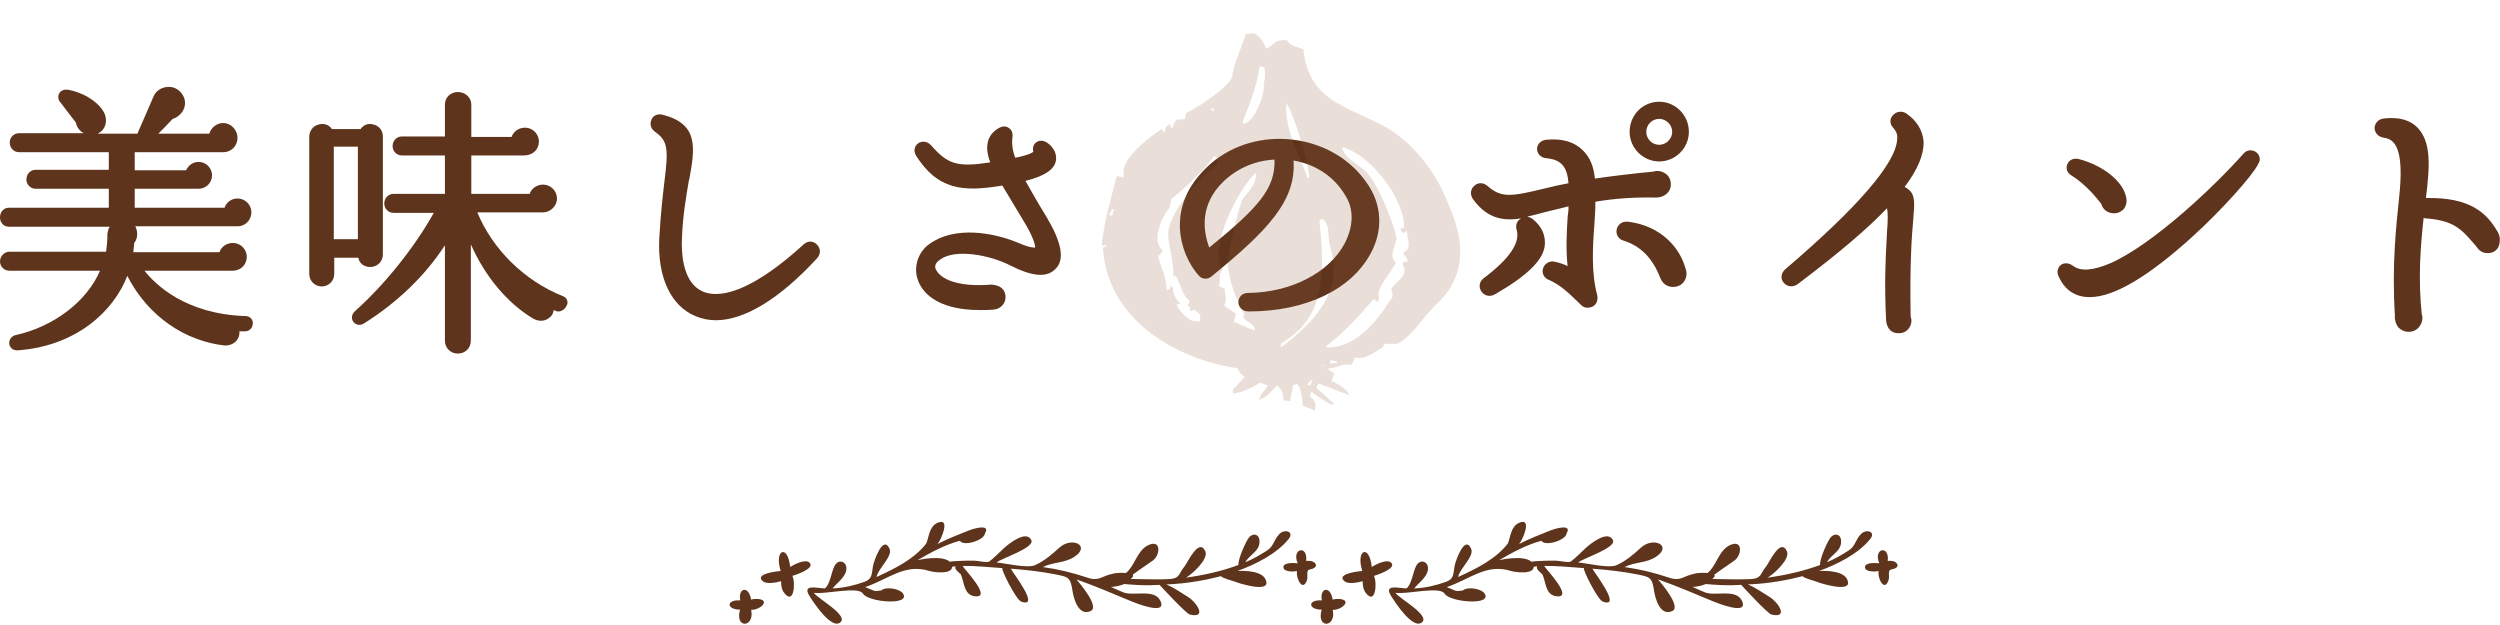 <svg width="288" height="72" viewBox="0 0 288 72" fill="none" xmlns="http://www.w3.org/2000/svg">
<path d="M87.255 69C87.007 68.985 86.762 69.007 86.521 69.071C86.265 67.406 84.991 67.717 85.279 69.168C83.644 69.041 83.636 70.226 85.255 70.23C84.611 72.476 86.964 72.311 86.533 70.256C87.558 70.297 88.855 69.097 87.255 69ZM90.331 68.295C91.48 69.787 91.67 67.076 91.278 66.345C91.647 66.236 93.942 65.482 93.258 64.818C92.769 64.342 91.391 65.073 91.026 65.313C90.754 62.625 89.15 63.322 89.938 65.778C89.67 65.782 86.987 66.082 87.795 66.873C88.234 67.387 89.48 67.087 89.981 66.956C89.977 67.413 90.039 67.912 90.331 68.295ZM151.476 64.856C151.239 64.605 150.792 64.586 150.466 64.62C150.699 62.745 148.746 63.146 149.495 64.893C149.193 64.86 147.845 64.747 147.845 65.328C147.845 65.932 149.088 65.857 149.418 65.79C149.259 66.562 150.074 68.283 150.567 66.817C150.719 66.363 150.392 65.681 150.909 65.598C151.266 65.538 151.864 65.302 151.476 64.856ZM104.014 68.358C103.638 67.803 102.03 67.552 101.537 68.013C100.539 68.186 100.776 68.04 99.669 67.631C102.337 66.738 104.235 64.878 107.058 65.775C107.594 65.943 109.92 66.24 109.664 65.13C109.365 63.873 106.472 64.338 105.688 64.541C107.19 63.656 108.872 62.752 110.576 62.295C110.953 62.992 113.395 62.246 113.465 61.458C114.191 60.262 112.021 60.945 111.71 61.068C110.506 61.548 109.167 62.066 107.998 62.67C108.379 62.291 109.575 59.553 108.014 60.225C107.031 60.645 107.043 61.811 106.701 62.617C105.33 64.391 103.133 65.486 100.974 66.472C101.152 65.512 102.849 64.087 102.484 63.24C101.735 61.5 100.648 64.713 100.566 65.212C100.407 66.168 100.496 66.701 99.572 67.031C98.395 67.451 97.157 67.74 95.903 67.785C96.38 67.215 97.122 66.678 97.401 65.992C97.875 64.837 96.683 64.173 96.136 65.197C95.782 65.865 95.615 67.383 95.017 67.785C94.097 67.762 92.373 67.245 93.254 68.662C93.713 69.397 95.802 72.6 96.827 71.681C97.739 70.852 94.163 68.94 93.755 68.291C95.095 68.497 98.881 67.496 99.417 68.392C100.034 69.382 104.993 69.795 104.014 68.358ZM108.188 60.825C108.32 60.735 108.06 60.93 108.188 60.825ZM96.26 70.353C96.272 70.361 96.252 70.342 96.26 70.353ZM133.665 69.195C132.981 67.785 130.558 68.715 129.393 68.235C129.25 68.178 128.364 67.8 127.984 67.616C128.648 67.59 129.921 67.331 130.279 66.667C131.381 65.846 128.586 65.943 128.259 66.078C126.865 66.352 126.652 67.005 125.277 66.547C123.58 65.981 121.938 65.572 120.152 65.328C121.286 64.725 122.633 64.897 123.775 64.14C125.701 62.865 123.487 61.77 122.031 63.093C121.154 63.892 120.358 64.586 119.259 65.096C118.385 65.505 115.881 64.897 114.809 64.792C115.418 64.297 119.189 63.112 118.816 62.238C118.265 61.005 116.234 62.61 115.62 63.18C115.05 63.708 114.545 64.241 113.974 64.68C113.737 64.863 112.588 64.586 112.203 64.586C111.17 64.586 110.165 64.601 109.136 64.732C108.973 64.751 108.825 64.841 108.825 65.032C108.825 65.568 109.808 65.253 110.079 65.227C109.885 65.557 110.491 65.977 110.673 66.15C111.108 67.02 110.988 68.527 112.293 68.688C114.378 68.951 111.054 65.535 110.887 65.193C112.436 65.175 113.931 65.347 115.473 65.445C115.286 65.568 117.049 69.097 117.647 69.307C119.915 70.113 116.645 65.94 116.444 65.512C118.14 65.643 119.88 65.831 121.55 66.161C123.087 66.465 123.313 66.476 123.557 68.1C123.697 68.996 124.264 71.032 125.65 70.391C126.706 69.9 124.396 67.211 124.011 66.75C126.19 67.511 128.298 68.43 130.407 69.3C130.702 69.416 134.538 70.995 133.665 69.195ZM123.945 63.187C124.023 63.101 123.845 63.292 123.945 63.187ZM148.463 62.081C149.119 61.245 148.02 60.903 147.41 61.496C146.719 62.178 146.777 62.891 145.962 63.42C145.174 63.93 144.339 64.402 143.469 64.77C143.931 63.866 145.244 63.491 145.084 62.186C144.999 61.518 144.362 61.402 143.92 61.875C143.566 62.253 142.572 64.47 142.677 65.088C140.72 65.808 138.701 66.258 136.631 66.543C137.342 66.135 139.272 64.395 138.848 63.498C138.107 61.89 136.783 64.863 136.484 65.216C135.73 66.093 136.002 66.66 134.596 66.716C132.989 66.787 131.494 66.697 129.906 66.69C130.838 65.861 131.828 65.287 132.83 64.556C133.637 63.963 133.793 62.212 132.426 62.741C131.152 63.225 130.822 64.803 130.011 65.726C129.832 65.853 129.18 66.63 128.997 66.63C128.357 66.198 128.434 67.713 129.254 67.26C130.745 67.391 132.022 67.485 133.579 67.376C133.579 67.372 136.612 70.687 137.074 70.796C139.112 71.268 137.839 69.367 136.872 68.778C136.045 68.276 135.272 67.706 134.356 67.331C135.695 67.267 136.604 67.177 138.002 66.945C138.903 66.798 139.784 66.6 140.666 66.371C140.732 66.592 142.091 66.926 142.339 67.035C142.727 67.203 146.028 68.223 145.896 67.095C145.745 65.767 143.527 65.73 142.557 65.775C144.673 65.006 147.084 63.795 148.463 62.081Z" fill="#5E341C"/>
<path d="M154.255 69C154.007 68.985 153.762 69.007 153.521 69.071C153.265 67.406 151.991 67.717 152.279 69.168C150.644 69.041 150.636 70.226 152.255 70.23C151.611 72.476 153.964 72.311 153.533 70.256C154.558 70.297 155.855 69.097 154.255 69ZM157.331 68.295C158.48 69.787 158.67 67.076 158.278 66.345C158.647 66.236 160.942 65.482 160.258 64.818C159.769 64.342 158.391 65.073 158.026 65.313C157.754 62.625 156.15 63.322 156.938 65.778C156.67 65.782 153.987 66.082 154.795 66.873C155.234 67.387 156.48 67.087 156.981 66.956C156.977 67.413 157.039 67.912 157.331 68.295ZM218.476 64.856C218.239 64.605 217.792 64.586 217.466 64.62C217.699 62.745 215.746 63.146 216.495 64.893C216.193 64.86 214.845 64.747 214.845 65.328C214.845 65.932 216.088 65.857 216.418 65.79C216.259 66.562 217.074 68.283 217.567 66.817C217.719 66.363 217.392 65.681 217.909 65.598C218.266 65.538 218.864 65.302 218.476 64.856ZM171.014 68.358C170.638 67.803 169.03 67.552 168.537 68.013C167.539 68.186 167.776 68.04 166.669 67.631C169.337 66.738 171.235 64.878 174.058 65.775C174.594 65.943 176.92 66.24 176.664 65.13C176.365 63.873 173.472 64.338 172.688 64.541C174.19 63.656 175.872 62.752 177.576 62.295C177.953 62.992 180.395 62.246 180.465 61.458C181.191 60.262 179.021 60.945 178.71 61.068C177.506 61.548 176.167 62.066 174.998 62.67C175.379 62.291 176.575 59.553 175.014 60.225C174.031 60.645 174.043 61.811 173.701 62.617C172.33 64.391 170.133 65.486 167.974 66.472C168.152 65.512 169.849 64.087 169.484 63.24C168.735 61.5 167.648 64.713 167.566 65.212C167.407 66.168 167.496 66.701 166.572 67.031C165.395 67.451 164.157 67.74 162.903 67.785C163.38 67.215 164.122 66.678 164.401 65.992C164.875 64.837 163.683 64.173 163.136 65.197C162.782 65.865 162.615 67.383 162.017 67.785C161.097 67.762 159.373 67.245 160.254 68.662C160.713 69.397 162.802 72.6 163.827 71.681C164.739 70.852 161.163 68.94 160.755 68.291C162.095 68.497 165.881 67.496 166.417 68.392C167.034 69.382 171.993 69.795 171.014 68.358ZM175.188 60.825C175.32 60.735 175.06 60.93 175.188 60.825ZM163.26 70.353C163.271 70.361 163.252 70.342 163.26 70.353ZM200.665 69.195C199.981 67.785 197.558 68.715 196.393 68.235C196.25 68.178 195.364 67.8 194.984 67.616C195.648 67.59 196.921 67.331 197.279 66.667C198.381 65.846 195.586 65.943 195.259 66.078C193.865 66.352 193.652 67.005 192.277 66.547C190.58 65.981 188.938 65.572 187.152 65.328C188.286 64.725 189.633 64.897 190.775 64.14C192.701 62.865 190.487 61.77 189.031 63.093C188.154 63.892 187.358 64.586 186.259 65.096C185.385 65.505 182.881 64.897 181.809 64.792C182.418 64.297 186.189 63.112 185.816 62.238C185.265 61.005 183.234 62.61 182.62 63.18C182.05 63.708 181.545 64.241 180.974 64.68C180.737 64.863 179.588 64.586 179.203 64.586C178.17 64.586 177.165 64.601 176.136 64.732C175.973 64.751 175.825 64.841 175.825 65.032C175.825 65.568 176.808 65.253 177.079 65.227C176.885 65.557 177.491 65.977 177.673 66.15C178.108 67.02 177.988 68.527 179.293 68.688C181.378 68.951 178.054 65.535 177.887 65.193C179.436 65.175 180.931 65.347 182.473 65.445C182.286 65.568 184.049 69.097 184.647 69.307C186.915 70.113 183.645 65.94 183.444 65.512C185.14 65.643 186.88 65.831 188.55 66.161C190.087 66.465 190.313 66.476 190.557 68.1C190.697 68.996 191.264 71.032 192.65 70.391C193.706 69.9 191.396 67.211 191.011 66.75C193.19 67.511 195.298 68.43 197.407 69.3C197.702 69.416 201.538 70.995 200.665 69.195ZM190.945 63.187C191.023 63.101 190.845 63.292 190.945 63.187ZM215.463 62.081C216.119 61.245 215.02 60.903 214.41 61.496C213.719 62.178 213.777 62.891 212.962 63.42C212.174 63.93 211.339 64.402 210.469 64.77C210.931 63.866 212.244 63.491 212.084 62.186C211.999 61.518 211.362 61.402 210.92 61.875C210.566 62.253 209.572 64.47 209.677 65.088C207.72 65.808 205.701 66.258 203.631 66.543C204.342 66.135 206.272 64.395 205.848 63.498C205.107 61.89 203.783 64.863 203.484 65.216C202.73 66.093 203.002 66.66 201.596 66.716C199.989 66.787 198.494 66.697 196.906 66.69C197.838 65.861 198.828 65.287 199.83 64.556C200.637 63.963 200.793 62.212 199.426 62.741C198.152 63.225 197.822 64.803 197.011 65.726C196.832 65.853 196.18 66.63 195.997 66.63C195.357 66.198 195.434 67.713 196.254 67.26C197.745 67.391 199.022 67.485 200.579 67.376C200.579 67.372 203.612 70.687 204.074 70.796C206.112 71.268 204.839 69.367 203.872 68.778C203.045 68.276 202.272 67.706 201.356 67.331C202.695 67.267 203.604 67.177 205.002 66.945C205.903 66.798 206.784 66.6 207.666 66.371C207.732 66.592 209.091 66.926 209.339 67.035C209.727 67.203 213.028 68.223 212.896 67.095C212.745 65.767 210.527 65.73 209.557 65.775C211.673 65.006 214.084 63.795 215.463 62.081Z" fill="#5E341C"/>
<path d="M28.32 36.413C21.333 36.2 17.867 32.733 16.64 31.186H26.827C27.733 31.186 28.427 30.493 28.427 29.586C28.427 28.68 27.68 27.986 26.827 27.986C26.133 27.986 25.493 28.413 25.28 29.053H15.36C15.413 28.68 15.413 28.36 15.467 27.986C15.84 27.506 15.893 26.866 15.68 26.279C15.627 26.173 15.627 26.119 15.573 26.066H27.413C28.267 26.066 28.96 25.32 28.96 24.466C28.96 23.559 28.213 22.866 27.36 22.866C26.667 22.866 26.08 23.293 25.867 23.933H15.52V21.746H22.88C23.733 21.746 24.427 21.053 24.427 20.2C24.427 19.346 23.733 18.653 22.88 18.653C22.24 18.653 21.707 19.026 21.44 19.613H15.52V17.533H25.707C26.667 17.533 27.36 16.786 27.36 15.88C27.36 14.973 26.613 14.173 25.707 14.173C24.96 14.173 24.32 14.706 24.107 15.399H18.24C18.72 14.919 19.36 14.28 19.893 13.693C20.427 13.533 20.853 13.159 21.12 12.68C21.387 12.146 21.387 11.506 21.067 10.973C20.693 10.333 20.053 9.96 19.307 10.013C18.56 10.066 17.92 10.493 17.653 11.186C17.28 12.04 16.373 14.173 15.893 15.239C15.893 15.293 15.84 15.346 15.84 15.399H11.253C11.573 15.239 11.84 15.026 12 14.706C12.267 14.226 12.267 13.639 12.053 13.106C11.52 11.88 9.707 10.653 7.787 10.333C7.36 10.28 6.987 10.44 6.827 10.759C6.613 11.133 6.72 11.559 6.987 11.826C7.253 12.2 8.373 13.639 8.747 14.12C8.8 14.546 9.067 14.919 9.387 15.186C9.493 15.239 9.547 15.293 9.653 15.346H2.187C1.6 15.346 1.12 15.826 1.12 16.413C1.12 17.053 1.6 17.533 2.187 17.533H12.533V19.559H4.107C3.52 19.559 3.04 20.04 3.04 20.68C3.04 21.266 3.52 21.746 4.107 21.746H12.533V23.933H1.013C0.427 23.933 0 24.413 0 25.053C0 25.64 0.427 26.119 1.013 26.119H12.64C12.48 26.333 12.427 26.653 12.373 26.919V26.973C12.373 27.666 12.32 28.306 12.213 29H1.067C0.48 29 0 29.533 0 30.119C0 30.706 0.48 31.186 1.067 31.186H11.52C10.027 34.706 6.187 37.639 1.813 38.599C1.333 38.706 1.013 39.133 1.067 39.613C1.12 39.986 1.44 40.359 1.92 40.359C1.973 40.359 1.973 40.359 2.027 40.359C8.8 39.88 13.12 35.826 14.667 31.773C16.427 35.293 20.107 39.026 25.653 39.773C26.293 39.88 26.88 39.666 27.253 39.239C27.467 38.973 27.627 38.599 27.573 38.173C27.787 38.173 28.053 38.173 28.213 38.173C28.747 38.173 29.12 37.746 29.12 37.266C29.173 36.84 28.8 36.413 28.32 36.413Z" fill="#5E341C"/>
<path d="M42.667 30.759C43.467 30.759 44.107 30.119 44.107 29.32V15.72C44.107 15.026 43.68 14.493 42.987 14.333C42.4 14.173 41.867 14.386 41.547 14.866H38.24C37.92 14.386 37.334 14.173 36.747 14.333C36.054 14.493 35.627 15.079 35.627 15.773V31.559C35.627 32.359 36.267 32.999 37.067 32.999C37.867 32.999 38.507 32.359 38.507 31.559V29.693H41.28C41.387 30.333 41.92 30.759 42.667 30.759ZM41.227 16.893V27.559H38.454V16.893H41.227Z" fill="#5E341C"/>
<path d="M64.854 34.12C60.427 32.36 56.747 28.733 54.987 24.466H62.561C63.307 24.466 64.161 23.826 64.161 22.866C64.161 21.96 63.414 21.266 62.561 21.266C61.867 21.266 61.227 21.693 61.014 22.333H54.294V17.906H60.374C61.387 17.906 62.081 17.213 62.081 16.306C62.081 15.4 61.334 14.706 60.481 14.706C59.787 14.706 59.147 15.133 58.934 15.773H54.294V12.04C54.294 11.24 53.601 10.6 52.747 10.6C51.894 10.6 51.254 11.24 51.254 12.04V15.72H46.294C45.707 15.72 45.227 16.2 45.227 16.84C45.227 17.426 45.707 17.906 46.294 17.906H51.254V22.333H45.334C44.747 22.333 44.267 22.813 44.267 23.453C44.267 24.04 44.747 24.52 45.334 24.52H49.974C47.681 28.626 44.214 32.893 40.854 35.88C40.534 36.2 40.427 36.68 40.694 37.053C40.907 37.373 41.387 37.586 41.921 37.266C45.761 34.866 49.014 31.72 51.254 28.253V39.24C51.254 40.093 51.894 40.733 52.747 40.733C53.601 40.733 54.241 40.093 54.241 39.24V28.146C55.894 31.88 58.454 34.92 61.387 36.68C62.027 37.053 62.721 37.053 63.254 36.626C63.574 36.413 63.734 36.093 63.787 35.72L64.054 35.826C64.267 35.933 64.534 35.88 64.747 35.773C64.961 35.666 65.121 35.506 65.227 35.293C65.547 34.866 65.334 34.28 64.854 34.12Z" fill="#5E341C"/>
<path d="M92.587 28.146C87.52 32.786 83.36 34.706 80.853 33.533C78.827 32.573 78.453 29.64 78.56 27.399C78.667 24.786 79.04 22.653 79.36 20.786L79.413 20.626C80.053 17.053 80.533 14.28 76.32 13.213C75.68 13.053 75.2 13.373 75.04 13.8C74.827 14.28 74.987 14.866 75.467 15.186C76.96 16.253 77.013 17.16 76.533 21C76.373 22.386 76.107 24.52 75.947 27.506C75.733 31.933 77.28 35.239 80.107 36.413C80.853 36.733 81.653 36.893 82.453 36.893C85.76 36.893 89.813 34.44 94.133 29.746C94.613 29.213 94.507 28.573 94.133 28.2C93.76 27.773 93.12 27.666 92.587 28.146Z" fill="#5E341C"/>
<path d="M118.133 20.84C120.427 20.253 121.493 19.506 121.653 18.439C121.76 17.693 121.333 16.893 120.587 16.413C120.16 16.146 119.68 16.146 119.36 16.413C119.04 16.626 118.933 17.053 119.04 17.48C118.933 17.586 118.56 17.853 116.96 18.173C116.64 17.373 116.533 16.52 116.64 15.773C116.693 15.293 116.533 14.919 116.16 14.706C115.84 14.493 115.413 14.546 115.04 14.759C113.707 15.559 113.387 16.893 114.08 18.706C110.24 19.293 109.173 18.919 107.253 16.733C106.773 16.2 106.133 16.253 105.76 16.52C105.387 16.786 105.173 17.373 105.547 17.959C108 21.799 110.827 22.173 115.467 21.373L117.867 25.373C119.093 27.346 119.253 28.253 119.253 28.52C119.147 28.52 118.667 28.573 117.333 27.986C114.4 26.759 109.973 26.013 107.093 28.093C105.76 29 105.173 30.813 105.76 32.306C106.133 33.373 107.573 35.719 112.907 35.719C113.387 35.719 113.92 35.719 114.453 35.666C115.253 35.613 115.84 34.973 115.84 34.226C115.84 33.373 115.253 32.84 114.187 32.786C110.24 33.106 108.32 32.093 107.84 31.079C107.733 30.919 107.52 30.386 108.373 29.853C110.08 28.68 113.867 29.32 116.32 30.546C118.933 31.88 120.64 32.039 121.653 30.919C122.667 29.853 122.293 27.88 120.533 24.946C119.573 23.399 118.827 22.066 118.133 20.84Z" fill="#5E341C"/>
<path d="M148.96 16.093C145.44 15.666 142.026 16.68 139.52 18.813C137.333 20.733 136.106 22.92 135.946 25.32C135.733 28.04 136.96 30.493 138.08 31.72C138.24 31.933 138.506 32.093 138.773 32.093C139.04 32.146 139.306 32.04 139.52 31.88C146.133 26.493 149.333 23.08 149.013 18.493C151.52 18.92 153.653 20.306 154.933 22.44C156 24.04 155.946 26.066 154.88 28.093C153.066 31.453 148.693 33.693 143.786 33.746C143.04 33.746 142.666 34.28 142.666 34.813C142.666 35.08 142.773 35.346 142.986 35.56C143.146 35.72 143.413 35.88 143.84 35.88C150.4 35.88 155.68 33.373 157.92 29.16C159.36 26.493 159.2 23.506 157.44 21.053C155.573 18.333 152.48 16.52 148.96 16.093ZM146.826 18.386C146.933 21.693 145.013 23.88 139.306 28.52C138.613 26.653 138.133 23.56 141.013 20.84C142.613 19.346 144.64 18.493 146.826 18.386Z" fill="#5E341C"/>
<path d="M187.519 25.533C186.826 25.48 186.346 25.906 186.239 26.439C186.132 27.026 186.452 27.559 187.039 27.72C189.012 28.36 190.346 29.693 191.252 31.986C191.519 32.679 192.052 33.053 192.746 33.053C193.332 33.053 193.812 32.786 194.079 32.306C194.346 31.88 194.346 31.293 194.132 30.813C193.546 28.68 191.466 26.013 187.519 25.533Z" fill="#5E341C"/>
<path d="M183.681 25.746C183.735 24.946 183.788 24.146 183.788 23.239C185.975 22.866 188.268 22.706 190.775 22.759C191.735 22.759 192.481 22.119 192.481 21.266C192.481 20.732 192.268 20.252 191.841 19.986C191.468 19.719 190.935 19.612 190.455 19.772C188.641 19.932 185.495 20.306 183.735 20.572C183.575 19.079 183.148 18.119 182.348 17.319C181.388 16.359 180.001 15.932 178.188 16.092C177.441 16.146 177.068 16.679 177.068 17.159C177.068 17.639 177.441 18.172 178.135 18.226C179.841 18.386 180.535 19.186 180.695 21.106C179.575 21.319 178.615 21.532 177.815 21.746C174.028 22.652 172.961 22.812 171.361 21.426C170.881 20.999 170.241 20.999 169.815 21.426C169.441 21.746 169.281 22.386 169.708 22.972C171.361 25.212 173.175 25.479 175.255 25.159C175.201 25.159 175.201 25.212 175.148 25.212C174.721 25.479 174.561 26.012 174.721 26.492C175.148 27.932 173.921 29.799 170.935 32.039C170.348 32.466 170.348 33.159 170.668 33.586C170.935 34.012 171.575 34.279 172.215 33.906C176.108 31.666 177.975 29.799 177.975 27.986C177.975 27.292 177.815 26.226 176.535 25.212C176.375 25.106 176.161 24.999 175.948 24.946C176.641 24.786 177.335 24.626 178.081 24.412C178.935 24.199 179.788 23.986 180.695 23.772C180.695 24.039 180.695 24.306 180.641 24.572L180.588 25.052C180.481 26.812 180.375 28.732 180.588 30.652C180.161 30.439 179.681 30.279 179.201 30.172C178.508 29.959 177.921 30.386 177.761 30.919C177.601 31.399 177.815 32.039 178.455 32.252C179.841 32.892 180.588 33.639 181.975 34.972L182.135 35.132C182.348 35.346 182.615 35.452 182.881 35.452C183.095 35.452 183.308 35.399 183.521 35.292C183.948 35.026 184.108 34.546 184.001 34.012C183.308 31.452 183.468 28.519 183.681 25.746Z" fill="#5E341C"/>
<path d="M191.146 11.72C189.226 11.72 187.732 13.266 187.732 15.186C187.732 17.053 189.279 18.6 191.146 18.6C193.012 18.6 194.559 17.053 194.559 15.186C194.559 13.266 193.012 11.72 191.146 11.72ZM191.146 16.68C190.292 16.68 189.652 15.986 189.652 15.186C189.652 14.333 190.346 13.693 191.146 13.693C191.946 13.693 192.639 14.386 192.639 15.186C192.639 15.986 191.946 16.68 191.146 16.68Z" fill="#5E341C"/>
<path d="M219.573 13.053C219.093 12.733 218.4 12.839 218.026 13.319C217.653 13.746 217.706 14.333 218.133 14.759C218.453 15.133 218.613 15.506 218.56 15.986C218.453 18.759 214.08 23.826 205.653 31.026C205.12 31.506 205.12 32.2 205.493 32.573C205.813 32.999 206.506 33.16 207.093 32.733C211.893 29.106 215.093 26.386 217.386 23.986C217.493 24.52 217.493 25.266 217.386 26.706C217.386 27.026 217.333 27.346 217.333 27.72C217.226 29.799 217.066 32.573 217.28 36.946C217.333 37.319 217.493 38.386 218.72 38.386C219.253 38.386 219.68 38.173 219.946 37.746C220.213 37.373 220.266 36.893 220.106 36.466C220 30.599 220.213 27.293 220.426 25.053V24.946C220.586 23.079 220.64 22.173 219.413 21.533C220.906 19.559 221.653 17.799 221.6 16.306C221.493 15.026 220.8 13.853 219.573 13.053Z" fill="#5E341C"/>
<path d="M238.613 20.2C240.32 21.266 241.546 22.813 242.08 23.506C242.24 24.146 242.826 24.573 243.52 24.573C244.106 24.573 244.426 24.306 244.64 24.093C244.96 23.72 245.066 23.186 244.906 22.599C244.48 20.84 242.293 19.079 239.52 18.333C238.933 18.173 238.4 18.386 238.186 18.866C237.92 19.346 238.133 19.933 238.613 20.2Z" fill="#5E341C"/>
<path d="M259.84 17.48C259.36 17.213 258.827 17.266 258.454 17.693C255.147 21.426 248.054 28.146 243.094 30.333C241.067 31.186 239.68 31.293 238.774 30.599C238.347 30.279 237.76 30.226 237.387 30.546C237.014 30.866 236.907 31.399 237.174 31.88C237.867 33.426 239.094 34.226 240.694 34.226H240.747C243.52 34.226 247.467 31.88 252.534 27.293C255.894 24.253 259.574 20.146 260.16 18.866C260.48 18.386 260.32 17.799 259.84 17.48Z" fill="#5E341C"/>
<path d="M287.734 26.706C286.507 24.626 284.694 22.706 279.467 22.812C279.947 18.973 280.054 16.359 278.507 14.706C277.6 13.799 276.374 13.479 274.72 13.639C273.92 13.693 273.6 14.226 273.547 14.706C273.547 15.186 273.867 15.773 274.667 15.879C275.84 16.039 277.014 17.052 276.374 22.812C276.054 25.906 275.52 30.546 275.894 36.359C275.84 36.839 276 37.319 276.267 37.693C276.587 38.013 276.96 38.226 277.494 38.226C278.027 38.226 278.507 37.959 278.774 37.532C279.04 37.159 279.147 36.626 278.987 36.199C278.56 32.093 278.827 28.573 279.2 25.106C279.307 25.106 279.36 25.159 279.414 25.159C282.72 25.372 283.627 26.492 285.014 28.093L285.28 28.413C285.547 28.786 285.867 29.159 286.614 29.159C287.094 29.159 287.52 28.946 287.787 28.519C288.054 27.933 288.054 27.239 287.734 26.706Z" fill="#5E341C"/>
<path opacity="0.2" fill-rule="evenodd" clip-rule="evenodd" d="M166.326 22.296C165.123 19.561 162.739 16.544 160.076 14.92C155.833 12.334 150.729 11.976 150.162 5.684C149.239 5.305 148.707 5.382 148.261 4.64C146.961 4.513 146.932 4.99 146.098 5.489C146.022 5.536 145.945 5.583 145.869 5.63C145.615 4.972 145.331 4.418 144.7 3.978C144.323 3.759 144.17 3.892 143.546 3.895C142.855 5.869 141.96 7.897 141.973 8.802C141.5 10.096 137.675 12.613 136.656 13.004C136.597 13.25 136.537 13.497 136.479 13.744C136.217 13.746 135.956 13.749 135.694 13.75C135.288 13.903 135.343 14.126 135.057 14.771C134.717 14.409 134.94 14.785 134.777 14.312C134.273 14.548 134.348 14.576 134.14 15.334C134.047 15.18 133.952 15.028 133.859 14.874C132.562 15.618 128.971 18.419 129.474 20.084C129.445 20.207 129.415 20.33 129.385 20.454C129.139 20.395 128.892 20.335 128.645 20.277C127.821 23.608 127.241 25.247 126.916 28.277C127.115 28.26 127.315 28.243 127.515 28.226C127.153 28.566 127.529 28.343 127.056 28.508C127.521 36.657 135.244 41.359 142.576 42.428C142.696 42.849 143.043 43.164 143.397 43.41C142.936 43.914 142.475 44.418 142.013 44.922C142.028 45.063 142.043 45.205 142.056 45.346C142.905 45.274 144.191 44.705 145.177 44.082C145.474 44.194 145.77 44.306 146.067 44.418C145.791 44.789 145.516 45.159 145.24 45.531C145.174 45.708 145.106 45.887 145.039 46.065C145.121 46.029 145.203 45.991 145.284 45.954C145.999 45.682 146.541 45.027 147.09 44.398C147.747 44.917 147.792 45.362 147.866 46.115C148.125 46.146 148.385 46.175 148.644 46.206C148.625 46.041 148.926 44.737 148.959 44.29C149.019 44.313 149.078 44.334 149.137 44.357C149.712 43.701 150.103 46.084 150.068 46.742C150.543 46.921 151.017 47.101 151.492 47.28C151.611 46.418 151.488 46.154 150.894 45.63C150.961 45.452 151.029 45.273 151.096 45.096C151.58 45.645 152.637 46.141 153.031 46.435C153.208 46.502 153.387 46.57 153.565 46.637C153.587 46.578 153.609 46.518 153.632 46.459C152.972 45.872 152.312 45.283 151.652 44.696C151.719 44.518 151.787 44.339 151.854 44.162C152.388 44.363 152.922 44.564 153.456 44.766C154.108 45.011 154.762 45.259 155.414 45.505C155.199 44.791 153.879 44.045 153.368 43.918C153.48 43.621 153.592 43.325 153.704 43.028C153.441 42.845 153.177 42.663 152.913 42.48C154.042 42.381 154.769 41.782 155.695 42.051C155.831 41.758 155.966 41.464 156.103 41.17C157.316 41.481 158.238 40.609 159.324 39.988C159.353 39.864 159.384 39.742 159.413 39.617C159.936 39.612 160.46 39.608 160.982 39.603C162.423 38.908 163.561 37.14 164.596 35.971C165.346 35.123 166.365 34.281 167.018 33.226C169.582 29.101 167.402 24.746 166.326 22.296ZM127.759 24.763C127.88 24.531 128.002 24.298 128.122 24.067C128.184 24.081 128.245 24.096 128.307 24.112C128.248 24.358 128.188 24.605 128.13 24.852C128.007 24.821 127.884 24.792 127.759 24.763ZM150.805 20.547C150.743 20.532 150.682 20.517 150.62 20.501C149.747 17.776 147.969 15.203 148.19 11.892C149.084 13.116 150.92 19.293 150.805 20.547ZM145.661 7.762C145.747 8.397 145.807 8.736 145.586 9.702C145.781 10.662 144.603 13.98 143.319 14.245C143.257 14.23 143.196 14.216 143.134 14.2C143.163 14.076 143.194 13.952 143.223 13.829C144.203 11.359 144.772 9.907 145.107 7.627C145.291 7.672 145.476 7.717 145.661 7.762ZM139.743 12.378C139.775 12.516 139.806 12.654 139.839 12.792C139.716 12.763 139.593 12.733 139.469 12.704C139.56 12.595 139.651 12.486 139.743 12.378ZM137.658 36.958C137.337 37.251 135.748 35.869 135.565 35.083C135.702 35.051 135.842 35.019 135.979 34.986C135.405 34.392 135.144 33.935 135.084 33.009C135.022 32.994 134.961 32.98 134.899 32.964C134.55 33.509 134.897 33.21 134.396 33.43C134.418 31.911 133.654 30.664 133.392 29.469C133.778 29.223 133.653 29.358 133.94 28.819C132.512 27.736 133.941 24.837 134.728 23.919C134.817 23.549 134.905 23.179 134.995 22.809C135.265 22.868 139.237 19.147 139.89 17.919C140.315 18.397 140.262 18.158 140.223 18.978C138.345 20.346 134.554 24.488 134.572 27.013C134.581 28.38 135.28 30.213 135.168 31.855C135.549 31.862 135.347 31.614 135.539 31.944C136.158 33.175 136.191 33.952 137.039 34.654C136.879 35.398 136.667 34.86 137.046 35.438C137.078 35.576 137.109 35.715 137.142 35.853C137.652 35.733 137.309 35.535 137.742 35.801C138.349 36.255 138.313 36.188 138.215 37.09C138.028 37.046 137.843 37.003 137.658 36.958ZM142.136 37.057C142.21 36.749 142.284 36.44 142.358 36.132C141.91 35.829 141.46 35.524 141.011 35.221C141.366 34.477 141.147 34.142 141.086 33.281C140.855 33.161 140.622 33.039 140.39 32.919C140.752 32.482 140.211 31.735 140.835 31.069C139.083 28.785 142.66 21.695 144.706 19.864C144.837 21.117 143.713 22.225 143.21 22.832C142.756 23.379 141.393 29.561 141.428 30.233C141.546 32.397 142.4 34.477 143.328 36.171C143.299 36.294 143.268 36.417 143.239 36.541C143.687 37.244 144.398 37.164 144.637 38.052C144.452 38.007 144.266 37.963 144.081 37.918C143.434 37.629 142.784 37.343 142.136 37.057ZM152.002 25.337C152.139 25.305 152.278 25.274 152.416 25.241C153.302 26.1 152.875 27.172 153.229 28.372C154.889 33.995 151.007 37.269 147.7 39.961C147.638 39.946 147.577 39.931 147.515 39.915C147.544 39.792 147.575 39.669 147.604 39.545C152.802 36.529 152.576 31.408 152.002 25.337ZM150.589 44.293C150.946 43.817 150.856 43.968 151.214 43.715C151.124 43.951 151.035 44.19 150.945 44.428C150.827 44.382 150.707 44.337 150.589 44.293ZM152.419 42.136C152.34 42.155 152.261 42.17 152.183 42.187C152.249 42.139 152.314 42.09 152.377 42.038C152.611 42.287 152.578 42.188 152.588 42.254C152.532 42.214 152.476 42.175 152.419 42.136ZM153.206 41.845C153.235 41.722 153.265 41.599 153.295 41.474C153.541 41.534 153.788 41.594 154.035 41.652C154.02 41.714 154.006 41.775 153.99 41.837C153.729 41.84 153.468 41.843 153.206 41.845ZM160.161 34.543C159.012 36.457 156.323 40.218 152.778 40.009C152.793 39.947 152.807 39.886 152.823 39.824C154.807 38.389 156.566 36.385 158.222 34.468C158.393 34.575 158.563 34.68 158.733 34.788C158.778 34.602 158.822 34.417 158.866 34.233C158.461 33.188 160.256 31.483 160.816 30.2C160.137 29.705 160.426 29.049 160.75 28.031C160.796 27.846 160.839 27.66 160.885 27.475C160.568 25.775 158.963 21.687 157.587 20.027C156.705 18.963 154.896 18.381 154.606 16.962C158.07 17.788 161.963 23.335 161.752 26.314C161.337 26.219 161.643 26.114 161.337 26.411C161.431 26.564 161.525 26.717 161.617 26.87C161.771 26.776 161.923 26.682 162.077 26.588C162.079 27.355 162.502 28.307 162.142 28.757C161.875 28.984 161.908 28.896 161.64 29.223C161.963 29.57 162.065 29.657 162.201 30.141C161.557 30.204 161.981 30.03 161.557 30.378C162.349 31.857 160.941 32.148 160.244 33.39C160.529 33.861 160.473 34.358 160.161 34.543ZM167.101 26.397C167.193 26.288 167.284 26.18 167.375 26.072C167.375 26.072 167.221 26.28 167.101 26.397Z" fill="#915D40"/>
</svg>
